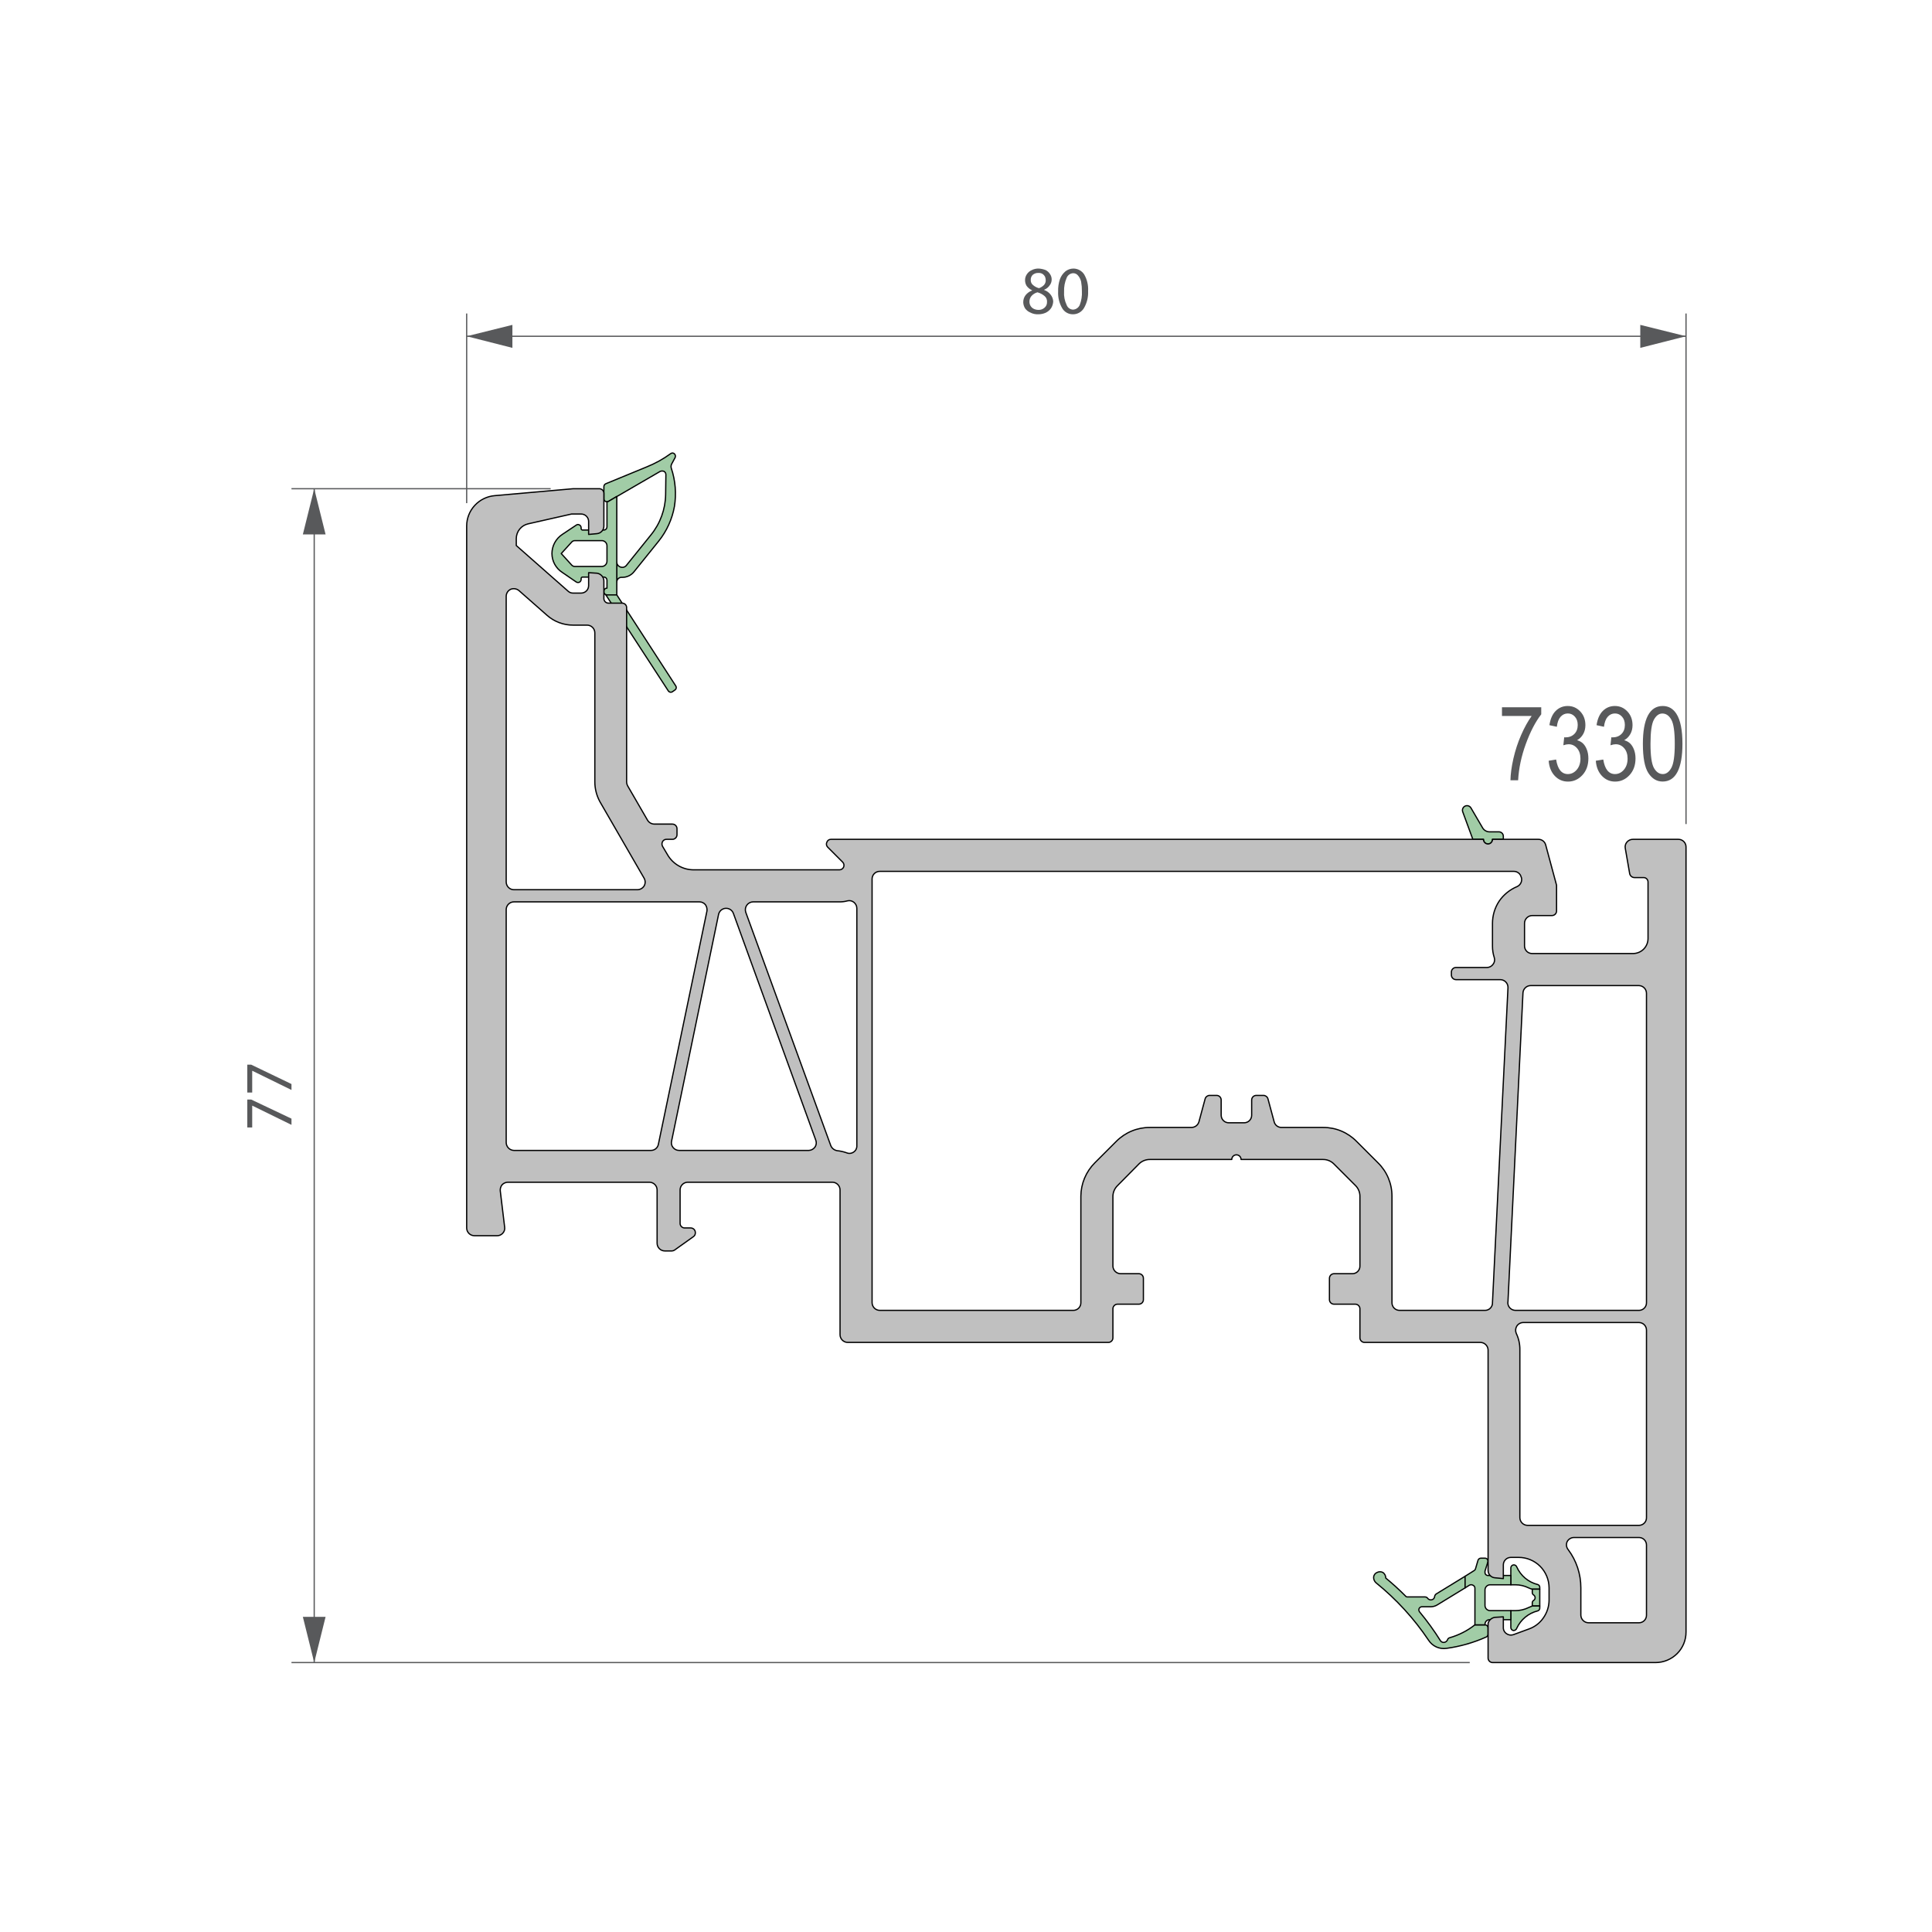 <?xml version="1.0" encoding="UTF-8"?> <svg xmlns="http://www.w3.org/2000/svg" width="1000" height="1000" viewBox="0 0 1000 1000" fill="none"><rect width="1000" height="1000" fill="white"></rect><g clip-path="url(#clip0_224_3394)"><path fill-rule="evenodd" clip-rule="evenodd" d="M767.825 434.438H762.341L757.125 420.261C756.931 419.708 756.947 419.103 757.168 418.561C757.39 418.019 757.803 417.577 758.329 417.319C758.875 417.07 759.491 417.023 760.068 417.185C760.353 417.261 760.619 417.395 760.849 417.579C761.079 417.763 761.269 417.993 761.405 418.255L767.424 428.553C767.808 429.139 768.309 429.639 768.895 430.024C769.524 430.326 770.205 430.507 770.901 430.559H775.716C776.025 430.543 776.334 430.589 776.625 430.696C776.915 430.803 777.181 430.968 777.406 431.18C777.631 431.393 777.811 431.649 777.934 431.933C778.057 432.217 778.122 432.523 778.123 432.833V434.438H772.506C772.517 435.056 772.285 435.655 771.86 436.105C771.435 436.555 770.851 436.821 770.232 436.845C769.916 436.847 769.602 436.786 769.309 436.665C769.016 436.545 768.75 436.368 768.526 436.144C768.302 435.92 768.125 435.654 768.004 435.361C767.884 435.068 767.823 434.754 767.825 434.438Z" fill="#A1CCA6"></path><path d="M767.825 434.437H762.341L757.126 420.261C756.901 419.7 756.9 419.074 757.121 418.512C757.343 417.95 757.771 417.494 758.319 417.238C758.866 416.981 759.49 416.944 760.064 417.133C760.638 417.322 761.118 417.723 761.405 418.255L767.424 428.553C767.787 429.153 768.296 429.652 768.904 430.003C769.512 430.354 770.199 430.545 770.901 430.559H775.716C776.025 430.543 776.334 430.589 776.625 430.696C776.915 430.803 777.181 430.967 777.406 431.18C777.632 431.393 777.811 431.649 777.934 431.933C778.058 432.217 778.122 432.523 778.123 432.833V434.437H772.506C772.517 435.056 772.285 435.655 771.86 436.105C771.435 436.555 770.851 436.82 770.232 436.845C769.916 436.847 769.602 436.786 769.309 436.665C769.016 436.545 768.75 436.368 768.526 436.144C768.302 435.92 768.125 435.654 768.005 435.361C767.884 435.068 767.823 434.754 767.825 434.437Z" stroke="black" stroke-width="0.642" stroke-linejoin="round"></path><path fill-rule="evenodd" clip-rule="evenodd" d="M319.252 292.938V300.695C319.303 300.642 319.341 300.579 319.364 300.509C319.387 300.44 319.394 300.366 319.386 300.294C319.568 299.995 319.793 299.724 320.054 299.491C320.271 299.251 320.542 299.065 320.844 298.949C321.146 298.833 321.471 298.79 321.793 298.823C322.987 298.861 324.176 298.633 325.27 298.154C326.411 297.628 327.417 296.851 328.213 295.88L340.918 280.099C342.996 277.589 344.707 274.797 346 271.807C347.425 268.738 348.458 265.503 349.077 262.177C349.61 258.817 349.745 255.405 349.478 252.013C349.223 248.73 348.549 245.494 347.472 242.383C347.355 242.039 347.309 241.675 347.338 241.313C347.347 240.941 347.438 240.576 347.605 240.243L349.478 236.766C349.607 236.45 349.638 236.102 349.566 235.768C349.495 235.434 349.324 235.129 349.077 234.894C348.833 234.649 348.509 234.501 348.165 234.477C347.821 234.452 347.48 234.553 347.204 234.76C345.198 236.231 343.192 237.435 341.186 238.638C339.095 239.852 336.902 240.881 334.632 241.714L313.501 250.408C313.216 250.559 312.984 250.792 312.832 251.076C312.684 251.32 312.593 251.595 312.565 251.879V258.165C312.56 258.44 312.632 258.712 312.774 258.949C312.916 259.185 313.122 259.377 313.367 259.502C313.599 259.676 313.88 259.77 314.17 259.77C314.459 259.77 314.741 259.676 314.972 259.502L341.721 243.988C342.364 243.728 343.083 243.728 343.727 243.988C343.994 244.256 344.262 244.389 344.396 244.791C344.599 245.058 344.695 245.392 344.663 245.727L344.529 256.025C344.413 259.816 343.691 263.563 342.389 267.126C341.154 270.679 339.298 273.985 336.906 276.889L324.2 292.67C323.841 293.116 323.348 293.434 322.795 293.578C322.241 293.723 321.655 293.686 321.124 293.473C320.577 293.338 320.101 293.004 319.787 292.537L319.386 291.734C319.277 291.481 319.231 291.206 319.252 290.932V292.938Z" fill="#A1CCA6"></path><path d="M319.252 290.932V301.23C319.255 300.903 319.324 300.581 319.455 300.281C319.585 299.982 319.775 299.712 320.012 299.487C320.249 299.263 320.529 299.088 320.835 298.974C321.141 298.86 321.467 298.808 321.793 298.823C323.02 298.878 324.243 298.641 325.359 298.129C326.476 297.617 327.454 296.846 328.213 295.88L340.918 280.099C345.091 274.899 347.896 268.738 349.077 262.177C350.153 255.546 349.602 248.754 347.472 242.383C347.248 241.678 347.296 240.915 347.605 240.243L349.478 236.766C349.607 236.45 349.638 236.102 349.566 235.768C349.495 235.434 349.324 235.129 349.077 234.894C348.833 234.649 348.509 234.501 348.165 234.477C347.821 234.452 347.48 234.553 347.204 234.76C343.319 237.592 339.096 239.928 334.632 241.714L313.501 250.408C313.223 250.541 312.987 250.749 312.822 251.009C312.656 251.269 312.567 251.571 312.565 251.879V258.165C312.56 258.44 312.632 258.712 312.774 258.949C312.916 259.185 313.122 259.377 313.367 259.502C313.614 259.634 313.89 259.704 314.17 259.704C314.45 259.704 314.725 259.634 314.972 259.502L341.721 243.988C342.364 243.728 343.083 243.728 343.727 243.988C344.023 244.168 344.266 244.425 344.431 244.73C344.595 245.036 344.676 245.38 344.663 245.727L344.529 256.025C344.405 263.639 341.72 270.989 336.906 276.889L324.2 292.67C323.841 293.116 323.348 293.434 322.795 293.578C322.241 293.723 321.655 293.686 321.124 293.473C320.583 293.303 320.11 292.965 319.773 292.508C319.437 292.051 319.254 291.499 319.252 290.932Z" stroke="black" stroke-width="0.642" stroke-linejoin="round"></path><path fill-rule="evenodd" clip-rule="evenodd" d="M314.17 290.397C314.179 290.768 314.112 291.137 313.975 291.482C313.837 291.827 313.63 292.14 313.367 292.403C313.105 292.666 312.792 292.872 312.447 293.01C312.102 293.148 311.732 293.214 311.361 293.205H297.586C297.254 293.215 296.924 293.147 296.622 293.008C296.321 292.869 296.055 292.662 295.847 292.403L290.497 286.518L295.847 280.633C295.929 280.474 296.042 280.332 296.18 280.217C296.318 280.103 296.478 280.017 296.649 279.965C296.946 279.845 297.267 279.799 297.586 279.831H311.361C312.107 279.834 312.824 280.121 313.367 280.633C313.871 281.127 314.16 281.8 314.17 282.506V290.397ZM312.565 306.312C312.533 306.53 312.553 306.752 312.623 306.961C312.692 307.17 312.81 307.36 312.966 307.516C313.121 307.672 313.311 307.789 313.52 307.859C313.729 307.928 313.952 307.948 314.17 307.917H319.252V256.961L314.972 259.502C314.572 259.636 314.572 259.636 314.171 259.77L314.17 272.743C314.163 273.166 313.992 273.57 313.692 273.87C313.393 274.169 312.988 274.341 312.565 274.347H301.464C301.263 274.314 301.077 274.221 300.929 274.08C300.823 273.923 300.775 273.734 300.795 273.545V273.144C300.793 272.835 300.704 272.534 300.538 272.274C300.373 272.014 300.137 271.805 299.859 271.673C299.607 271.564 299.331 271.518 299.057 271.539C298.773 271.567 298.498 271.658 298.254 271.806L291.032 276.621C289.492 277.652 288.21 279.025 287.287 280.633C286.237 282.417 285.683 284.449 285.683 286.518C285.683 288.588 286.237 290.619 287.287 292.403C288.175 294.001 289.466 295.338 291.032 296.281L298.254 301.23C298.491 301.381 298.761 301.472 299.04 301.495C299.32 301.519 299.601 301.473 299.859 301.364C300.144 301.212 300.377 300.979 300.528 300.695C300.676 300.451 300.768 300.177 300.795 299.892V299.491C300.78 299.297 300.842 299.104 300.967 298.954C301.092 298.804 301.27 298.709 301.464 298.689H312.565C312.97 298.746 313.346 298.933 313.636 299.223C313.925 299.512 314.113 299.888 314.17 300.294V304.44C313.952 304.408 313.729 304.428 313.52 304.498C313.311 304.567 313.121 304.685 312.966 304.84C312.81 304.996 312.692 305.186 312.623 305.395C312.553 305.604 312.533 305.826 312.565 306.044V306.312Z" fill="#A1CCA6"></path><path d="M314.17 290.397C314.179 290.768 314.113 291.138 313.975 291.482C313.837 291.827 313.63 292.141 313.368 292.403C313.105 292.666 312.792 292.872 312.447 293.01C312.102 293.148 311.733 293.215 311.361 293.205H297.586C297.254 293.215 296.924 293.147 296.622 293.008C296.321 292.869 296.055 292.662 295.847 292.403L290.497 286.518L295.847 280.634C296.055 280.375 296.321 280.168 296.622 280.029C296.924 279.889 297.254 279.822 297.586 279.831H311.361C311.724 279.813 312.086 279.869 312.426 279.995C312.766 280.121 313.077 280.316 313.34 280.566C313.602 280.816 313.811 281.117 313.954 281.451C314.097 281.784 314.17 282.143 314.17 282.506V290.397Z" stroke="black" stroke-width="0.642" stroke-linejoin="round"></path><path d="M312.565 306.312C312.557 306.525 312.594 306.737 312.672 306.935C312.75 307.133 312.868 307.313 313.018 307.463C313.169 307.614 313.349 307.732 313.547 307.81C313.745 307.888 313.957 307.924 314.17 307.917H319.252V256.961L314.972 259.502C314.728 259.65 314.454 259.742 314.17 259.77V272.743C314.163 273.166 313.992 273.57 313.692 273.87C313.393 274.169 312.988 274.341 312.565 274.347H301.464C301.27 274.327 301.092 274.232 300.967 274.082C300.842 273.932 300.781 273.74 300.796 273.545V273.144C300.793 272.835 300.704 272.534 300.538 272.274C300.373 272.014 300.138 271.805 299.859 271.673C299.61 271.529 299.323 271.466 299.036 271.489C298.749 271.513 298.477 271.624 298.254 271.806L291.032 276.621C289.394 277.702 288.048 279.171 287.114 280.898C286.181 282.624 285.689 284.555 285.683 286.518C285.691 288.462 286.185 290.373 287.119 292.078C288.053 293.783 289.398 295.228 291.032 296.281L298.254 301.23C298.491 301.381 298.761 301.472 299.04 301.495C299.32 301.519 299.601 301.473 299.859 301.364C300.138 301.231 300.373 301.022 300.538 300.762C300.704 300.502 300.793 300.201 300.796 299.892V299.491C300.781 299.297 300.842 299.104 300.967 298.954C301.092 298.804 301.27 298.709 301.464 298.689H312.565C312.988 298.696 313.393 298.867 313.692 299.166C313.992 299.466 314.163 299.87 314.17 300.294V304.44C313.957 304.432 313.745 304.469 313.547 304.547C313.349 304.625 313.169 304.742 313.018 304.893C312.868 305.044 312.75 305.223 312.672 305.422C312.594 305.62 312.557 305.832 312.565 306.044V306.312Z" stroke="black" stroke-width="0.642" stroke-linejoin="round"></path><path fill-rule="evenodd" clip-rule="evenodd" d="M348.007 358.07L349.344 357.134L349.745 356.733C349.886 356.586 349.979 356.399 350.013 356.198V355.529C350.011 355.426 349.986 355.324 349.94 355.232C349.893 355.139 349.827 355.058 349.745 354.994L319.252 307.917H313.902C313.83 307.926 313.756 307.918 313.687 307.895C313.617 307.872 313.554 307.834 313.501 307.783L345.867 357.535C345.935 357.73 346.062 357.898 346.23 358.017C346.397 358.137 346.597 358.202 346.803 358.204C347.208 358.301 347.633 358.253 348.007 358.07Z" fill="#A1CCA6"></path><path d="M348.007 358.07L349.344 357.134C349.514 357.023 349.66 356.878 349.772 356.709C349.885 356.54 349.962 356.349 350 356.15C350.037 355.95 350.034 355.745 349.99 355.546C349.947 355.348 349.863 355.16 349.745 354.994L319.252 307.917H314.17C313.939 307.938 313.706 307.891 313.501 307.783L345.867 357.535C345.971 357.712 346.11 357.866 346.274 357.988C346.439 358.111 346.626 358.2 346.825 358.25C347.024 358.299 347.231 358.309 347.434 358.278C347.637 358.248 347.831 358.177 348.007 358.07Z" stroke="black" stroke-width="0.642" stroke-linejoin="round"></path><path fill-rule="evenodd" clip-rule="evenodd" d="M735.994 831.653H740.408C741 831.694 741.594 831.602 742.146 831.386C742.754 831.245 743.339 831.02 743.885 830.717L758.329 821.89V815.871L743.484 824.966C743.208 825.066 742.973 825.254 742.815 825.501C742.648 825.785 742.556 826.107 742.547 826.437C742.504 826.826 742.338 827.191 742.074 827.48C741.809 827.768 741.46 827.965 741.076 828.042C740.68 828.146 740.262 828.124 739.879 827.981C739.496 827.837 739.166 827.578 738.936 827.239C738.803 827.106 738.669 826.838 738.401 826.705C738.149 826.596 737.873 826.55 737.599 826.571H728.505C728.295 826.581 728.087 826.538 727.899 826.444C727.712 826.35 727.552 826.21 727.435 826.036C724.206 822.789 720.813 819.708 717.27 816.808C717.276 816.268 717.159 815.735 716.927 815.248C716.696 814.761 716.355 814.334 715.933 813.999C715.474 813.717 714.95 813.557 714.412 813.534C713.874 813.51 713.338 813.624 712.857 813.865C712.37 814.081 711.944 814.413 711.618 814.833C711.291 815.254 711.073 815.748 710.984 816.273C710.943 816.823 711.03 817.375 711.239 817.886C711.448 818.396 711.773 818.851 712.188 819.215C722.731 827.727 731.929 837.782 739.471 849.04C740.451 850.542 741.841 851.731 743.477 852.466C745.113 853.201 746.926 853.451 748.7 853.186C755.81 852.215 762.746 850.233 769.296 847.301C769.55 847.165 769.776 846.984 769.965 846.766C770.132 846.482 770.224 846.159 770.232 845.83V842.62C770.232 842.393 770.184 842.169 770.092 841.962C769.999 841.754 769.865 841.569 769.697 841.416C769.634 841.335 769.553 841.268 769.46 841.222C769.367 841.176 769.266 841.151 769.162 841.149C769.005 841.042 768.816 840.995 768.627 841.015H763.411C759.519 844.075 755.067 846.347 750.305 847.702C750.045 847.766 749.809 847.899 749.62 848.087C749.431 848.276 749.298 848.513 749.235 848.772C749.081 849.124 748.841 849.43 748.537 849.664C748.233 849.898 747.875 850.051 747.496 850.11C747.141 850.15 746.782 850.097 746.454 849.956C746.125 849.815 745.839 849.592 745.624 849.307C742.351 844.078 738.732 839.074 734.79 834.328C734.59 834.091 734.459 833.803 734.412 833.496C734.365 833.189 734.403 832.876 734.523 832.589C734.656 832.311 734.864 832.076 735.124 831.91C735.384 831.745 735.686 831.656 735.994 831.653Z" fill="#A1CCA6"></path><path d="M735.994 831.653H740.408C741.632 831.676 742.838 831.352 743.885 830.717L758.329 821.89V815.872L743.484 824.966C743.223 825.12 743.002 825.334 742.84 825.59C742.677 825.845 742.577 826.136 742.547 826.437C742.504 826.826 742.338 827.191 742.074 827.48C741.809 827.768 741.46 827.965 741.076 828.042C740.68 828.146 740.262 828.125 739.879 827.981C739.496 827.837 739.166 827.578 738.936 827.24C738.782 827.03 738.581 826.861 738.348 826.745C738.116 826.628 737.859 826.569 737.599 826.571H728.505C728.295 826.581 728.087 826.538 727.899 826.444C727.712 826.35 727.552 826.21 727.435 826.036C724.206 822.789 720.813 819.709 717.27 816.808C717.274 816.269 717.156 815.736 716.925 815.25C716.693 814.763 716.354 814.335 715.933 813.999C715.474 813.716 714.951 813.555 714.412 813.532C713.874 813.508 713.338 813.623 712.857 813.865C712.353 814.055 711.911 814.38 711.581 814.805C711.25 815.23 711.044 815.738 710.984 816.273C710.951 816.822 711.042 817.372 711.25 817.881C711.459 818.391 711.779 818.847 712.188 819.215C722.731 827.728 731.929 837.782 739.471 849.04C740.451 850.542 741.841 851.732 743.477 852.467C745.113 853.202 746.926 853.451 748.7 853.186C755.81 852.215 762.746 850.233 769.296 847.301C769.574 847.168 769.81 846.96 769.975 846.7C770.141 846.44 770.23 846.138 770.232 845.83V842.62C770.225 842.197 770.054 841.792 769.755 841.493C769.455 841.193 769.051 841.022 768.627 841.015H763.411C759.519 844.075 755.067 846.347 750.305 847.702C750.045 847.766 749.809 847.899 749.62 848.088C749.431 848.276 749.298 848.513 749.235 848.772C749.081 849.124 748.841 849.431 748.537 849.665C748.233 849.898 747.875 850.052 747.496 850.11C747.141 850.15 746.782 850.097 746.454 849.956C746.125 849.815 745.839 849.592 745.624 849.307C742.351 844.078 738.732 839.074 734.79 834.328C734.59 834.091 734.459 833.803 734.412 833.496C734.365 833.19 734.403 832.876 734.523 832.589C734.656 832.311 734.864 832.076 735.124 831.91C735.384 831.745 735.686 831.656 735.994 831.653Z" stroke="black" stroke-width="0.642" stroke-linejoin="round"></path><path fill-rule="evenodd" clip-rule="evenodd" d="M785.078 811.057C784.955 810.706 784.715 810.408 784.398 810.213C784.082 810.018 783.708 809.938 783.339 809.987C783 810.114 782.684 810.294 782.403 810.522C782.135 810.813 781.991 811.197 782.001 811.592V820.285H784.275C785.49 820.286 786.701 820.421 787.886 820.686C789.047 820.946 790.17 821.351 791.23 821.89C791.531 822.048 791.844 822.182 792.166 822.291C792.45 822.459 792.772 822.551 793.102 822.559H796.981V821.623C796.954 821.296 796.863 820.978 796.713 820.686C796.446 820.419 796.178 820.151 795.911 820.151C793.53 819.564 791.316 818.438 789.438 816.862C787.56 815.285 786.069 813.3 785.078 811.057Z" fill="#A1CCA6"></path><path d="M785.078 811.057C784.955 810.706 784.715 810.408 784.398 810.213C784.082 810.018 783.708 809.938 783.339 809.987C782.96 810.048 782.616 810.244 782.37 810.539C782.124 810.834 781.993 811.208 782.002 811.592V820.285H784.275C786.686 820.276 789.067 820.825 791.23 821.89C791.823 822.193 792.452 822.417 793.102 822.559H796.981V821.623C796.998 821.292 796.901 820.965 796.706 820.697C796.512 820.43 796.231 820.237 795.911 820.151C793.53 819.564 791.316 818.438 789.438 816.862C787.56 815.285 786.069 813.3 785.078 811.057Z" stroke="black" stroke-width="0.642" stroke-linejoin="round"></path><path fill-rule="evenodd" clip-rule="evenodd" d="M793.102 829.647C793.097 829.371 793.17 829.1 793.312 828.863C793.453 828.627 793.659 828.435 793.905 828.31C794.112 828.154 794.281 827.952 794.397 827.72C794.513 827.488 794.573 827.232 794.573 826.972C794.573 826.713 794.513 826.457 794.397 826.225C794.281 825.993 794.112 825.791 793.905 825.635C793.62 825.484 793.387 825.251 793.236 824.966C793.102 824.832 793.102 824.431 793.102 824.164V822.559H796.981V831.252H793.102V829.647Z" fill="#A1CCA6"></path><path d="M793.102 829.647C793.097 829.371 793.17 829.1 793.312 828.863C793.453 828.627 793.659 828.435 793.905 828.31C794.112 828.154 794.281 827.952 794.397 827.72C794.513 827.488 794.573 827.232 794.573 826.972C794.573 826.713 794.513 826.457 794.397 826.225C794.281 825.993 794.112 825.791 793.905 825.635C793.643 825.494 793.428 825.279 793.285 825.018C793.143 824.757 793.079 824.46 793.102 824.164V822.559H796.981V831.252H793.102V829.647Z" stroke="black" stroke-width="0.642" stroke-linejoin="round"></path><path fill-rule="evenodd" clip-rule="evenodd" d="M785.078 842.754C784.962 843.119 784.729 843.435 784.414 843.653C784.099 843.871 783.721 843.978 783.339 843.958C783 843.831 782.684 843.65 782.403 843.423C782.155 843.12 782.014 842.744 782.001 842.353V833.659H784.275C785.49 833.658 786.701 833.524 787.886 833.258C789.047 832.998 790.17 832.594 791.23 832.055L791.228 832.054C792.163 831.652 792.163 831.653 793.099 831.251L796.981 831.252V832.322C796.954 832.649 796.863 832.967 796.713 833.258C796.479 833.482 796.207 833.663 795.911 833.793C793.549 834.38 791.35 835.49 789.475 837.041C787.6 838.592 786.097 840.545 785.078 842.754Z" fill="#A1CCA6"></path><path d="M785.078 842.754C784.962 843.119 784.729 843.435 784.414 843.653C784.1 843.871 783.721 843.978 783.339 843.958C782.96 843.896 782.616 843.7 782.37 843.405C782.124 843.11 781.993 842.736 782.002 842.353V833.659H784.275C786.686 833.669 789.067 833.119 791.23 832.054C791.765 831.787 792.433 831.519 793.102 831.252H796.981V832.322C796.998 832.653 796.901 832.979 796.706 833.247C796.512 833.515 796.231 833.708 795.911 833.793C793.549 834.38 791.35 835.49 789.475 837.041C787.6 838.592 786.097 840.544 785.078 842.754Z" stroke="black" stroke-width="0.642" stroke-linejoin="round"></path><path fill-rule="evenodd" clip-rule="evenodd" d="M771.302 820.285H782.002V815.47H770.232C769.8 815.46 769.38 815.32 769.029 815.069C768.781 814.766 768.64 814.39 768.627 813.999V813.196L770.098 808.515C770.165 808.417 770.2 808.3 770.2 808.181C770.2 808.062 770.165 807.946 770.098 807.847C770.071 807.563 769.979 807.288 769.831 807.044C769.679 806.879 769.497 806.743 769.296 806.643C769.087 806.546 768.858 806.5 768.627 806.509H766.487C766.153 806.478 765.819 806.573 765.551 806.777C765.284 806.911 765.15 807.312 765.016 807.579L763.679 812.127C763.545 812.26 763.545 812.394 763.411 812.662C763.278 812.929 763.144 812.929 763.01 812.929L758.329 815.871V821.89L760.469 820.552C760.736 820.349 761.071 820.253 761.405 820.285C761.783 820.229 762.168 820.325 762.475 820.552C762.76 820.704 762.992 820.937 763.144 821.221C763.347 821.488 763.443 821.823 763.411 822.157V841.015H768.627V840.747C768.607 840.446 768.657 840.145 768.773 839.866C768.889 839.588 769.068 839.34 769.296 839.143C769.497 838.909 769.742 838.717 770.018 838.579C770.293 838.442 770.593 838.36 770.901 838.34H782.002V833.659H771.302C770.597 833.649 769.924 833.361 769.43 832.857C768.918 832.314 768.631 831.597 768.627 830.85V822.96C768.606 822.642 768.651 822.323 768.761 822.024C768.905 821.662 769.134 821.34 769.43 821.087C769.924 820.583 770.597 820.295 771.302 820.285Z" fill="#A1CCA6"></path><path d="M771.302 820.285H782.002V815.47H770.232C770.029 815.483 769.826 815.454 769.634 815.387C769.443 815.319 769.267 815.213 769.117 815.076C768.967 814.939 768.846 814.772 768.762 814.587C768.678 814.402 768.632 814.202 768.627 813.999V813.197L770.098 808.516C770.175 808.284 770.196 808.038 770.158 807.798C770.12 807.557 770.025 807.329 769.881 807.132C769.737 806.936 769.548 806.777 769.33 806.668C769.112 806.56 768.871 806.506 768.627 806.509H766.487C766.161 806.512 765.844 806.617 765.58 806.809C765.317 807.001 765.119 807.27 765.016 807.579L763.679 812.127C763.627 812.298 763.541 812.458 763.426 812.596C763.311 812.734 763.17 812.847 763.01 812.929L758.329 815.871V821.89L760.469 820.552C760.767 820.356 761.115 820.251 761.472 820.251C761.829 820.251 762.178 820.356 762.475 820.552C762.777 820.691 763.029 820.92 763.197 821.207C763.364 821.494 763.439 821.826 763.411 822.157V841.015H768.627V840.748C768.616 840.129 768.848 839.53 769.273 839.08C769.698 838.63 770.282 838.365 770.901 838.34H782.002V833.659H771.302C770.939 833.66 770.58 833.586 770.247 833.444C769.913 833.301 769.612 833.092 769.362 832.829C769.112 832.566 768.917 832.256 768.791 831.915C768.665 831.575 768.609 831.213 768.627 830.851V822.96C768.627 822.25 768.909 821.57 769.411 821.068C769.912 820.567 770.593 820.285 771.302 820.285Z" stroke="black" stroke-width="0.642" stroke-linejoin="round"></path><path d="M760.736 860.542H150.87" stroke="#58595B" stroke-width="0.642" stroke-linejoin="round"></path><path d="M285.014 252.949H150.87" stroke="#58595B" stroke-width="0.642" stroke-linejoin="round"></path><path fill-rule="evenodd" clip-rule="evenodd" d="M168.524 836.869L162.639 860.542L156.755 836.869" fill="#58595B"></path><path fill-rule="evenodd" clip-rule="evenodd" d="M156.755 276.621L162.639 252.949L168.524 276.621" fill="#58595B"></path><path d="M162.639 252.949V860.542" stroke="#58595B" stroke-width="0.642" stroke-linejoin="round"></path><path d="M872.679 426.546V162.271" stroke="#58595B" stroke-width="0.642" stroke-linejoin="round"></path><path d="M241.548 260.438V162.271" stroke="#58595B" stroke-width="0.642" stroke-linejoin="round"></path><path fill-rule="evenodd" clip-rule="evenodd" d="M849.007 168.156L872.679 174.041L849.007 180.059" fill="#58595B"></path><path fill-rule="evenodd" clip-rule="evenodd" d="M265.22 180.059L241.548 174.041L265.22 168.156" fill="#58595B"></path><path d="M241.548 174.041H872.679" stroke="#58595B" stroke-width="0.642" stroke-linejoin="round"></path><path fill-rule="evenodd" clip-rule="evenodd" d="M283.141 318.483L268.563 305.643C267.991 305.179 267.307 304.873 266.58 304.756C265.852 304.638 265.107 304.714 264.417 304.975C263.725 305.313 263.128 305.819 262.679 306.446C262.277 307.09 262.046 307.827 262.01 308.586V456.505C262.025 457.563 262.458 458.573 263.214 459.314C263.603 459.7 264.055 460.016 264.551 460.25C265.028 460.403 265.522 460.493 266.022 460.517H329.951C330.612 460.512 331.26 460.327 331.824 459.982C332.506 459.681 333.07 459.164 333.429 458.511C333.731 457.835 333.913 457.111 333.964 456.371C333.886 455.765 333.705 455.177 333.429 454.633L310.559 415.045C309.697 413.48 309.023 411.819 308.553 410.096C308.067 408.356 307.842 406.553 307.884 404.747V327.577C307.857 326.522 307.425 325.517 306.679 324.77C305.932 324.023 304.927 323.592 303.872 323.565H296.649C291.675 323.591 286.865 321.782 283.141 318.483ZM811.692 802.096C813.785 804.961 815.452 808.115 816.641 811.458C817.715 814.831 818.257 818.35 818.246 821.89V836.067C818.261 837.125 818.693 838.134 819.449 838.875C819.824 839.23 820.265 839.507 820.747 839.69C821.229 839.874 821.742 839.96 822.258 839.945H848.338C848.833 839.959 849.326 839.871 849.786 839.687C850.246 839.503 850.664 839.227 851.013 838.875C851.413 838.498 851.732 838.043 851.949 837.538C852.091 837.059 852.181 836.565 852.216 836.067V799.689C852.156 798.68 851.728 797.728 851.013 797.013C850.299 796.299 849.347 795.87 848.338 795.81H814.768C814.028 795.799 813.298 795.993 812.661 796.37C812.023 796.748 811.503 797.295 811.157 797.95C810.875 798.626 810.782 799.366 810.89 800.09C810.877 800.462 810.941 800.832 811.08 801.178C811.218 801.523 811.426 801.836 811.692 802.096ZM848.338 789.524C848.841 789.512 849.337 789.399 849.797 789.192C850.256 788.985 850.669 788.689 851.013 788.321C851.44 787.968 851.764 787.505 851.949 786.983C852.102 786.507 852.192 786.012 852.216 785.512V688.549C852.218 688.023 852.112 687.503 851.905 687.02C851.698 686.537 851.394 686.101 851.013 685.74C850.669 685.371 850.256 685.075 849.797 684.868C849.337 684.662 848.841 684.549 848.338 684.536H788.421C787.819 684.541 787.226 684.678 786.682 684.937C786.029 685.28 785.476 685.787 785.078 686.409C784.699 687.007 784.512 687.707 784.543 688.415C784.489 689.007 784.581 689.604 784.81 690.153C785.439 691.482 785.932 692.871 786.281 694.299C786.547 695.756 786.682 697.233 786.682 698.713V785.512C786.71 786.568 787.141 787.572 787.888 788.319C788.634 789.066 789.639 789.497 790.695 789.524H848.338ZM788.287 513.881L780.53 673.569C780.399 674.13 780.403 674.713 780.542 675.272C780.682 675.83 780.953 676.347 781.333 676.779C781.691 677.289 782.208 677.666 782.804 677.849C783.3 678.107 783.85 678.245 784.409 678.25H848.338C848.841 678.238 849.337 678.125 849.797 677.918C850.256 677.711 850.669 677.415 851.013 677.047C851.394 676.685 851.698 676.25 851.905 675.767C852.112 675.284 852.218 674.764 852.216 674.238V514.148C852.201 513.09 851.769 512.08 851.013 511.34C850.669 510.971 850.256 510.675 849.797 510.468C849.337 510.261 848.841 510.148 848.338 510.136H792.3C791.28 510.134 790.298 510.519 789.553 511.215C788.808 511.91 788.355 512.864 788.287 513.881ZM773.442 495.692C773.17 494.723 772.947 493.741 772.773 492.749C772.618 491.731 772.528 490.703 772.506 489.673V477.904C772.506 473.811 773.715 469.809 775.983 466.402C778.278 463.073 781.481 460.473 785.211 458.912C786.085 458.551 786.797 457.886 787.217 457.04C787.63 456.163 787.725 455.17 787.485 454.231L787.351 453.964C787.172 453.115 786.698 452.357 786.014 451.824C785.31 451.322 784.471 451.042 783.606 451.022H455.402C454.344 451.037 453.334 451.469 452.593 452.225C452.178 452.589 451.856 453.048 451.657 453.563C451.504 453.993 451.414 454.444 451.39 454.9V674.238C451.388 674.764 451.494 675.284 451.701 675.767C451.908 676.25 452.212 676.685 452.593 677.047C453.334 677.803 454.344 678.235 455.402 678.25H555.575C556.634 678.235 557.643 677.803 558.384 677.047C558.748 676.679 559.031 676.239 559.215 675.755C559.399 675.272 559.481 674.755 559.454 674.238V619.136C559.494 615.926 560.129 612.752 561.326 609.774C562.619 606.843 564.431 604.169 566.676 601.883L577.776 590.783C580.052 588.463 582.785 586.641 585.801 585.433C588.772 584.21 591.951 583.574 595.163 583.561H616.696C617.564 583.561 618.408 583.279 619.103 582.758C619.823 582.233 620.342 581.478 620.574 580.618L623.784 568.715C623.922 568.241 624.202 567.821 624.586 567.511C624.783 567.328 625.015 567.186 625.268 567.095C625.52 567.003 625.789 566.962 626.058 566.976H629.802C630.264 566.983 630.714 567.126 631.095 567.388C631.476 567.65 631.771 568.019 631.942 568.448C632.042 568.749 632.087 569.066 632.076 569.384V577.275C632.091 578.333 632.524 579.342 633.28 580.083C633.639 580.473 634.104 580.752 634.617 580.886C635.072 581.113 635.582 581.206 636.088 581.153H643.979C644.495 581.168 645.008 581.082 645.49 580.898C645.972 580.715 646.413 580.438 646.788 580.083C647.104 579.668 647.373 579.22 647.59 578.746C647.797 578.284 647.889 577.779 647.858 577.275V569.384C647.84 569.063 647.891 568.742 648.005 568.442C648.12 568.142 648.297 567.87 648.524 567.643C648.751 567.416 649.024 567.239 649.324 567.124C649.623 567.009 649.944 566.959 650.265 566.976H654.01C654.508 566.974 654.988 567.166 655.347 567.511C655.806 567.774 656.142 568.206 656.283 568.715L659.493 580.618C659.673 581.467 660.146 582.225 660.831 582.758C661.525 583.279 662.37 583.561 663.238 583.561H684.904C688.114 583.601 691.288 584.235 694.266 585.433C697.225 586.677 699.907 588.495 702.157 590.783L713.258 601.883C715.545 604.134 717.364 606.816 718.607 609.774C719.805 612.752 720.44 615.926 720.48 619.136V674.238C720.478 674.764 720.584 675.284 720.791 675.767C720.998 676.25 721.302 676.685 721.684 677.047C722.027 677.415 722.44 677.711 722.9 677.918C723.359 678.125 723.855 678.238 724.358 678.25H768.627C769.686 678.235 770.695 677.803 771.436 677.047C771.824 676.609 772.14 676.112 772.372 675.575C772.477 675.092 772.522 674.598 772.506 674.104L780.53 511.206C780.558 510.669 780.478 510.131 780.294 509.626C780.11 509.12 779.827 508.657 779.46 508.263C779.023 507.875 778.526 507.559 777.989 507.327C777.534 507.1 777.024 507.007 776.518 507.06H753.648C753.163 507.08 752.684 506.95 752.277 506.686C751.87 506.423 751.554 506.039 751.374 505.589C751.275 505.287 751.229 504.97 751.241 504.652V503.047C751.262 502.449 751.5 501.879 751.909 501.443C752.144 501.219 752.415 501.038 752.712 500.908C753.011 500.798 753.33 500.752 753.648 500.774H769.697C770.298 500.759 770.889 500.607 771.422 500.329C771.955 500.051 772.417 499.654 772.773 499.169C773.175 498.611 773.449 497.972 773.576 497.297C773.671 496.759 773.625 496.206 773.442 495.692ZM443.499 593.056V470.147C443.541 469.598 443.449 469.047 443.231 468.542C442.948 467.966 442.536 467.462 442.028 467.071C441.064 466.371 439.861 466.082 438.684 466.268C437.328 466.61 435.936 466.79 434.538 466.803H389.734C389.1 466.819 388.478 466.984 387.92 467.286C387.362 467.589 386.884 468.019 386.525 468.542C386.131 469.041 385.898 469.647 385.856 470.281C385.762 470.907 385.807 471.546 385.99 472.153L429.991 592.923C430.265 593.622 430.719 594.237 431.305 594.707C431.892 595.176 432.592 595.483 433.334 595.597C434.976 595.762 436.592 596.121 438.149 596.667C438.762 596.893 439.419 596.975 440.069 596.905C440.718 596.836 441.343 596.617 441.894 596.266C442.405 595.905 442.819 595.423 443.099 594.863C443.379 594.303 443.517 593.682 443.499 593.056ZM347.605 590.649C347.483 591.231 347.492 591.833 347.63 592.411C347.769 592.989 348.035 593.529 348.408 593.992C348.84 594.423 349.337 594.783 349.879 595.062C350.375 595.32 350.925 595.458 351.484 595.464H418.623C419.255 595.439 419.874 595.269 420.43 594.968C420.987 594.666 421.466 594.241 421.833 593.725C422.192 593.159 422.421 592.519 422.501 591.853C422.555 591.26 422.463 590.663 422.234 590.114L379.57 472.688C379.259 471.892 378.702 471.217 377.98 470.76C377.258 470.303 376.41 470.088 375.558 470.147C374.717 470.198 373.917 470.527 373.284 471.083C372.626 471.639 372.158 472.388 371.947 473.223L347.605 590.649ZM365.928 471.484C366.074 470.602 365.932 469.696 365.522 468.901C365.112 468.106 364.458 467.464 363.655 467.071C363.132 466.917 362.593 466.827 362.05 466.803H266.022C264.964 466.818 263.955 467.251 263.214 468.007C262.845 468.35 262.549 468.764 262.342 469.223C262.136 469.682 262.023 470.178 262.01 470.682V591.451C262.025 592.51 262.458 593.519 263.214 594.26C263.573 594.65 264.038 594.929 264.551 595.062C265 595.319 265.506 595.457 266.022 595.464H336.906C337.833 595.439 338.726 595.11 339.447 594.527C340.157 593.959 340.633 593.15 340.785 592.254L365.928 471.484ZM296.649 306.981H300.795C301.258 307.022 301.722 306.93 302.133 306.713C302.646 306.579 303.111 306.301 303.47 305.911C304.226 305.17 304.659 304.161 304.674 303.102V296.415L308.954 296.683C309.937 296.8 310.842 297.276 311.495 298.02C311.847 298.369 312.123 298.786 312.307 299.247C312.491 299.707 312.579 300.2 312.565 300.695V309.789C312.586 310.388 312.824 310.958 313.234 311.394C313.451 311.642 313.718 311.842 314.018 311.98C314.317 312.119 314.642 312.192 314.972 312.197H322.061C322.662 312.2 323.239 312.441 323.664 312.867C324.09 313.292 324.331 313.868 324.334 314.47V404.88C324.36 405.207 324.451 405.525 324.602 405.817C324.61 406.146 324.702 406.469 324.869 406.753L335.167 424.541C335.515 425.155 336.024 425.664 336.639 426.012C337.244 426.374 337.939 426.56 338.645 426.547H348.007C348.491 426.526 348.971 426.656 349.378 426.92C349.785 427.184 350.1 427.567 350.28 428.018C350.39 428.317 350.436 428.636 350.414 428.954V432.03C350.435 432.351 350.386 432.673 350.271 432.973C350.155 433.273 349.976 433.545 349.745 433.769C349.258 434.182 348.645 434.418 348.007 434.437H344.931C344.524 434.462 344.129 434.584 343.78 434.793C343.431 435.003 343.137 435.294 342.924 435.641C342.71 436.004 342.617 436.425 342.657 436.845C342.667 437.26 342.758 437.668 342.924 438.049L345.466 442.328C346.81 444.743 348.801 446.735 351.216 448.079C353.609 449.482 356.333 450.221 359.107 450.219H434.538C434.882 450.212 435.22 450.129 435.529 449.978C435.838 449.826 436.11 449.609 436.326 449.342C436.542 449.075 436.698 448.763 436.782 448.43C436.866 448.096 436.876 447.748 436.812 447.411C436.702 446.956 436.471 446.54 436.143 446.207L428.386 438.45C428.062 438.121 427.849 437.7 427.777 437.244C427.705 436.788 427.778 436.321 427.985 435.909C428.128 435.474 428.41 435.098 428.787 434.839C429.188 434.585 429.65 434.446 430.125 434.437H767.825C767.823 434.754 767.884 435.068 768.004 435.361C768.125 435.654 768.302 435.92 768.526 436.144C768.75 436.368 769.016 436.545 769.309 436.665C769.602 436.786 769.916 436.847 770.232 436.845C770.694 436.838 771.144 436.695 771.525 436.433C771.906 436.171 772.2 435.803 772.372 435.374C772.472 435.072 772.517 434.755 772.506 434.437H796.312C797.177 434.458 798.015 434.737 798.719 435.24C799.404 435.773 799.877 436.531 800.057 437.38L805.54 457.709C805.54 457.842 805.674 457.976 805.674 458.11V471.484C805.691 471.805 805.641 472.126 805.526 472.426C805.411 472.726 805.235 472.998 805.007 473.225C804.78 473.452 804.508 473.629 804.208 473.744C803.908 473.859 803.587 473.909 803.267 473.892H793.102C792.044 473.907 791.034 474.339 790.294 475.095C789.903 475.449 789.593 475.883 789.385 476.368C789.177 476.853 789.077 477.377 789.09 477.904V489.673C789.105 490.732 789.538 491.741 790.294 492.482C790.653 492.872 791.117 493.15 791.631 493.284C792.086 493.511 792.596 493.604 793.102 493.552H845.128C847.226 493.557 849.242 492.741 850.745 491.278C851.519 490.529 852.114 489.615 852.484 488.603C852.842 487.71 853.024 486.757 853.019 485.795V456.505C852.997 455.907 852.76 455.337 852.35 454.9C852.116 454.677 851.844 454.496 851.548 454.365C851.248 454.255 850.929 454.21 850.611 454.231H845.93C845.338 454.186 844.775 453.951 844.326 453.563C843.909 453.225 843.625 452.752 843.523 452.225L841.249 439.118C841.147 438.557 841.166 437.981 841.304 437.427C841.443 436.874 841.698 436.356 842.052 435.909C842.41 435.399 842.928 435.022 843.523 434.839C844.019 434.581 844.569 434.443 845.128 434.437H868.801C869.859 434.453 870.868 434.885 871.609 435.641C871.999 436.001 872.278 436.465 872.411 436.979C872.639 437.434 872.731 437.944 872.679 438.45V844.76C872.702 846.728 872.339 848.682 871.609 850.511C870.836 852.517 869.652 854.34 868.132 855.861C866.647 857.424 864.814 858.616 862.782 859.338C860.914 860.108 858.917 860.516 856.897 860.542H772.506C771.887 860.517 771.303 860.252 770.878 859.802C770.453 859.352 770.221 858.753 770.232 858.134V840.213C770.46 839.423 770.908 838.714 771.524 838.17C772.14 837.625 772.898 837.267 773.709 837.137L778.123 836.869V842.219C778.073 842.868 778.195 843.519 778.477 844.106C778.759 844.693 779.19 845.195 779.728 845.562C780.265 845.979 780.921 846.213 781.6 846.231C782.182 846.325 782.778 846.28 783.339 846.097L791.363 843.155C794.413 842.093 797.04 840.076 798.853 837.404C800.758 834.753 801.786 831.574 801.795 828.31V821.89C801.77 819.87 801.362 817.873 800.592 816.005C799.819 813.999 798.634 812.176 797.114 810.656C795.594 809.136 793.771 807.951 791.765 807.178C789.936 806.449 787.982 806.085 786.014 806.108H782.001C781.485 806.079 780.967 806.16 780.484 806.344C780 806.529 779.561 806.814 779.194 807.18C778.828 807.546 778.544 807.985 778.359 808.469C778.174 808.953 778.094 809.47 778.123 809.987V817.075L773.843 816.674C772.857 816.619 771.93 816.184 771.257 815.461C770.584 814.738 770.217 813.783 770.232 812.795V698.713C770.217 697.655 769.784 696.645 769.028 695.904C768.654 695.55 768.213 695.273 767.731 695.089C767.249 694.906 766.735 694.819 766.22 694.834H706.303C705.818 694.855 705.339 694.725 704.932 694.461C704.525 694.198 704.209 693.814 704.03 693.363C703.93 693.062 703.884 692.745 703.896 692.427V677.448C703.874 676.85 703.637 676.279 703.227 675.843C702.96 675.575 702.692 675.308 702.425 675.308C702.133 675.158 701.815 675.067 701.488 675.04H690.522C690.201 675.062 689.879 675.013 689.579 674.897C689.278 674.782 689.007 674.603 688.783 674.372C688.559 674.137 688.378 673.866 688.248 673.569C688.139 673.317 688.093 673.041 688.114 672.767V661.666C688.136 661.068 688.373 660.498 688.783 660.061C689 659.813 689.267 659.614 689.567 659.475C689.866 659.337 690.192 659.263 690.522 659.259H700.017C700.513 659.273 701.005 659.185 701.466 659.001C701.926 658.817 702.343 658.541 702.692 658.189C703.448 657.448 703.881 656.439 703.896 655.38V619.136C703.913 618.13 703.732 617.13 703.361 616.194C702.973 615.23 702.38 614.363 701.622 613.653L690.388 602.418C689.653 601.69 688.792 601.101 687.847 600.68C686.911 600.309 685.911 600.127 684.904 600.145H642.374C642.376 599.828 642.315 599.514 642.195 599.221C642.074 598.928 641.897 598.662 641.673 598.438C641.449 598.215 641.183 598.037 640.89 597.917C640.597 597.797 640.283 597.735 639.967 597.737C639.369 597.759 638.798 597.996 638.362 598.406C637.883 598.862 637.595 599.484 637.559 600.145H595.163C594.112 600.115 593.066 600.297 592.087 600.68C591.142 601.101 590.281 601.69 589.546 602.418L578.445 613.653C577.646 614.326 577.045 615.205 576.707 616.194C576.295 617.122 576.068 618.121 576.038 619.136V655.38C576.053 656.439 576.486 657.448 577.242 658.189C577.616 658.543 578.057 658.82 578.539 659.004C579.021 659.187 579.535 659.274 580.05 659.259H589.546C589.856 659.265 590.161 659.34 590.439 659.479C590.717 659.618 590.96 659.817 591.151 660.061C591.379 660.259 591.558 660.507 591.674 660.785C591.79 661.064 591.84 661.365 591.819 661.666V672.767C591.816 673.369 591.575 673.945 591.15 674.371C590.724 674.796 590.148 675.037 589.546 675.04H578.445C577.837 675.127 577.274 675.409 576.84 675.843C576.406 676.277 576.124 676.84 576.038 677.448V692.427C576.048 692.747 575.994 693.066 575.88 693.364C575.765 693.663 575.591 693.935 575.369 694.166C575.102 694.299 574.834 694.567 574.567 694.701C574.299 694.834 574.032 694.834 573.764 694.834H438.818C437.762 694.807 436.757 694.376 436.011 693.629C435.264 692.883 434.833 691.878 434.806 690.822V615.926C434.821 615.411 434.734 614.897 434.551 614.415C434.367 613.933 434.09 613.492 433.736 613.118C432.995 612.362 431.985 611.929 430.927 611.914H355.897C355.394 611.927 354.898 612.039 354.439 612.246C353.979 612.453 353.566 612.749 353.223 613.118C352.795 613.471 352.472 613.933 352.286 614.455C352.133 614.932 352.043 615.426 352.019 615.926V633.313C352.04 633.911 352.278 634.481 352.688 634.918C352.922 635.141 353.194 635.322 353.49 635.453C353.789 635.562 354.108 635.608 354.426 635.586H357.502C357.832 635.591 358.157 635.665 358.457 635.803C358.756 635.941 359.024 636.141 359.241 636.389C359.38 636.48 359.498 636.598 359.59 636.736C359.682 636.873 359.745 637.028 359.776 637.191C359.885 637.444 359.931 637.719 359.91 637.994V638.261C359.869 638.628 359.779 638.988 359.642 639.331C359.447 639.662 359.171 639.938 358.84 640.134L349.077 647.088C348.809 647.222 348.675 647.222 348.408 647.356C348.199 647.453 347.969 647.498 347.739 647.49H344.128C343.073 647.462 342.068 647.031 341.321 646.284C340.574 645.538 340.143 644.533 340.116 643.477V615.926C340.131 615.411 340.044 614.897 339.861 614.415C339.677 613.933 339.4 613.492 339.046 613.118C338.305 612.362 337.296 611.929 336.237 611.914H262.813C262.256 611.921 261.707 612.043 261.201 612.273C260.694 612.504 260.241 612.837 259.87 613.251C259.498 613.727 259.225 614.273 259.068 614.856C258.963 615.339 258.918 615.833 258.934 616.328L261.208 635.185C261.272 635.735 261.222 636.292 261.061 636.821C260.9 637.351 260.631 637.841 260.271 638.261C259.919 638.689 259.456 639.012 258.934 639.197C258.438 639.455 257.888 639.593 257.329 639.599H245.56C245.034 639.6 244.514 639.494 244.031 639.287C243.548 639.08 243.112 638.777 242.751 638.395C242.36 638.041 242.05 637.607 241.843 637.122C241.635 636.637 241.534 636.114 241.547 635.586V272.208C241.562 268.292 243.041 264.523 245.694 261.642C248.37 258.72 252.044 256.907 255.992 256.56L296.783 252.949H310.157C310.796 252.968 311.409 253.204 311.896 253.617C312.29 254.116 312.523 254.722 312.565 255.356V272.341C312.555 273.322 312.179 274.263 311.511 274.98C310.843 275.698 309.931 276.14 308.954 276.22L304.674 276.621V269.934C304.659 268.876 304.226 267.866 303.47 267.125C303.121 266.774 302.704 266.497 302.244 266.313C301.784 266.129 301.291 266.042 300.795 266.056H295.847L273.378 271.138C271.64 271.523 270.085 272.487 268.967 273.872C267.849 275.257 267.235 276.981 267.226 278.761V282.372L294.108 306.045C294.449 306.36 294.85 306.605 295.286 306.766C295.722 306.927 296.185 307 296.649 306.981Z" fill="#C0C0C0"></path><path d="M283.141 318.483L268.564 305.643C267.991 305.179 267.307 304.873 266.58 304.755C265.852 304.638 265.107 304.714 264.418 304.974C263.712 305.282 263.11 305.786 262.683 306.426C262.257 307.067 262.023 307.816 262.01 308.586V456.505C262.01 457.569 262.433 458.59 263.185 459.342C263.938 460.094 264.958 460.517 266.022 460.517H329.951C330.653 460.503 331.34 460.312 331.948 459.961C332.556 459.611 333.065 459.112 333.429 458.511C333.757 457.917 333.928 457.25 333.928 456.572C333.928 455.894 333.757 455.226 333.429 454.633L310.559 415.045C308.818 411.89 307.898 408.349 307.884 404.747V327.577C307.884 326.513 307.461 325.492 306.709 324.74C305.956 323.987 304.936 323.565 303.872 323.565H296.649C291.675 323.591 286.865 321.781 283.141 318.483Z" stroke="black" stroke-width="0.642" stroke-linejoin="round"></path><path d="M811.692 802.096C815.967 807.808 818.267 814.756 818.246 821.89V836.067C818.281 837.107 818.719 838.094 819.467 838.818C820.216 839.541 821.217 839.946 822.258 839.945H848.338C849.367 839.945 850.353 839.536 851.081 838.809C851.808 838.082 852.216 837.095 852.216 836.067V799.689C852.216 798.66 851.808 797.673 851.081 796.946C850.353 796.219 849.367 795.81 848.338 795.81H814.769C814.028 795.799 813.298 795.992 812.661 796.37C812.023 796.748 811.503 797.295 811.157 797.95C810.846 798.621 810.731 799.367 810.826 800.1C810.921 800.834 811.221 801.526 811.692 802.096Z" stroke="black" stroke-width="0.642" stroke-linejoin="round"></path><path d="M848.338 789.524C848.857 789.519 849.37 789.411 849.847 789.206C850.324 789 850.755 788.703 851.116 788.329C851.477 787.956 851.76 787.515 851.949 787.031C852.138 786.547 852.229 786.031 852.216 785.512V688.548C852.229 688.029 852.138 687.513 851.949 687.029C851.76 686.546 851.477 686.104 851.116 685.731C850.755 685.358 850.324 685.06 849.847 684.855C849.37 684.65 848.857 684.541 848.338 684.536H788.421C787.752 684.545 787.095 684.72 786.511 685.047C785.927 685.374 785.434 685.842 785.077 686.409C784.738 686.966 784.537 687.597 784.491 688.249C784.444 688.9 784.554 689.553 784.81 690.153C786.092 692.822 786.733 695.753 786.682 698.713V785.512C786.682 786.576 787.105 787.597 787.858 788.349C788.61 789.101 789.631 789.524 790.695 789.524H848.338Z" stroke="black" stroke-width="0.642" stroke-linejoin="round"></path><path d="M788.288 513.881L780.53 673.569C780.414 674.13 780.426 674.71 780.565 675.266C780.704 675.822 780.967 676.339 781.333 676.779C781.706 677.235 782.175 677.603 782.707 677.858C783.239 678.112 783.82 678.246 784.409 678.25H848.338C848.857 678.245 849.37 678.137 849.847 677.932C850.324 677.727 850.756 677.429 851.116 677.055C851.477 676.682 851.76 676.241 851.949 675.757C852.138 675.273 852.229 674.757 852.216 674.238V514.148C852.217 513.107 851.813 512.106 851.089 511.357C850.365 510.608 849.379 510.17 848.338 510.136H792.3C791.28 510.133 790.298 510.519 789.553 511.215C788.808 511.91 788.355 512.863 788.288 513.881Z" stroke="black" stroke-width="0.642" stroke-linejoin="round"></path><path d="M773.442 495.691C772.805 493.749 772.489 491.717 772.506 489.673V477.904C772.506 473.811 773.715 469.809 775.983 466.402C778.278 463.073 781.481 460.473 785.211 458.912C786.085 458.529 786.793 457.848 787.21 456.99C787.627 456.133 787.724 455.154 787.485 454.231L787.351 453.964C787.147 453.124 786.667 452.378 785.988 451.844C785.309 451.311 784.47 451.021 783.606 451.021H455.402C454.883 451.009 454.367 451.1 453.883 451.289C453.399 451.477 452.958 451.761 452.585 452.121C452.211 452.482 451.913 452.914 451.708 453.391C451.503 453.868 451.395 454.381 451.39 454.9V674.238C451.39 675.302 451.812 676.323 452.565 677.075C453.317 677.827 454.338 678.25 455.402 678.25H555.575C556.094 678.245 556.607 678.137 557.084 677.932C557.561 677.726 557.993 677.429 558.354 677.055C558.715 676.682 558.998 676.241 559.187 675.757C559.375 675.273 559.466 674.757 559.454 674.238V619.136C559.5 612.659 562.094 606.461 566.676 601.883L577.776 590.782C580.051 588.486 582.76 586.665 585.745 585.425C588.729 584.186 591.931 583.552 595.163 583.56H616.696C617.575 583.563 618.431 583.276 619.132 582.745C619.833 582.213 620.34 581.466 620.574 580.618L623.784 568.715C623.933 568.223 624.232 567.791 624.64 567.479C625.048 567.167 625.544 566.991 626.058 566.976H629.802C630.421 567.001 631.005 567.266 631.43 567.716C631.855 568.166 632.087 568.765 632.076 569.384V577.274C632.081 577.794 632.189 578.307 632.395 578.784C632.6 579.261 632.898 579.692 633.271 580.053C633.644 580.414 634.086 580.697 634.569 580.886C635.053 581.075 635.569 581.165 636.088 581.153H643.979C645.008 581.153 645.994 580.744 646.722 580.017C647.449 579.29 647.858 578.303 647.858 577.274V569.384C647.856 569.067 647.917 568.753 648.037 568.46C648.158 568.167 648.335 567.901 648.559 567.677C648.783 567.454 649.049 567.276 649.342 567.156C649.635 567.036 649.948 566.974 650.265 566.976H654.01C654.523 566.991 655.019 567.167 655.427 567.479C655.835 567.791 656.135 568.223 656.283 568.715L659.493 580.618C659.697 581.457 660.177 582.204 660.856 582.737C661.536 583.271 662.374 583.561 663.238 583.56H684.904C688.117 583.552 691.298 584.187 694.261 585.427C697.224 586.668 699.909 588.488 702.157 590.782L713.258 601.883C715.552 604.132 717.373 606.816 718.613 609.779C719.853 612.742 720.488 615.924 720.48 619.136V674.238C720.467 674.757 720.558 675.273 720.747 675.757C720.936 676.241 721.219 676.682 721.58 677.055C721.941 677.429 722.372 677.726 722.849 677.932C723.326 678.137 723.839 678.245 724.358 678.25H768.627C769.161 678.253 769.689 678.146 770.178 677.936C770.668 677.725 771.109 677.415 771.474 677.026C771.838 676.636 772.118 676.176 772.295 675.673C772.473 675.17 772.545 674.636 772.506 674.104L780.53 511.206C780.548 510.668 780.458 510.131 780.264 509.629C780.071 509.127 779.778 508.668 779.404 508.282C779.029 507.895 778.581 507.587 778.085 507.377C777.589 507.167 777.056 507.059 776.518 507.06H753.648C753.331 507.061 753.018 507 752.725 506.88C752.432 506.76 752.166 506.582 751.942 506.358C751.718 506.135 751.541 505.868 751.42 505.576C751.3 505.283 751.239 504.969 751.241 504.652V503.047C751.265 502.429 751.531 501.844 751.981 501.42C752.431 500.995 753.029 500.763 753.648 500.774H769.697C770.299 500.759 770.889 500.607 771.422 500.329C771.955 500.051 772.417 499.654 772.773 499.169C773.163 498.689 773.428 498.121 773.545 497.514C773.661 496.907 773.626 496.281 773.442 495.691Z" stroke="black" stroke-width="0.642" stroke-linejoin="round"></path><path d="M443.499 593.056V470.147C443.495 469.557 443.361 468.976 443.106 468.445C442.852 467.913 442.484 467.444 442.028 467.071C441.573 466.682 441.033 466.407 440.452 466.268C439.871 466.128 439.265 466.128 438.684 466.268C437.335 466.643 435.938 466.823 434.538 466.803H389.734C389.101 466.824 388.481 466.991 387.923 467.293C387.366 467.594 386.887 468.022 386.523 468.541C386.16 469.06 385.922 469.657 385.83 470.284C385.737 470.911 385.792 471.551 385.989 472.153L429.991 592.922C430.265 593.622 430.719 594.237 431.305 594.707C431.892 595.176 432.592 595.483 433.334 595.597C434.976 595.761 436.592 596.121 438.149 596.667C438.754 596.934 439.418 597.038 440.075 596.968C440.732 596.897 441.36 596.655 441.894 596.266C442.415 595.914 442.837 595.434 443.118 594.872C443.399 594.31 443.53 593.684 443.499 593.056Z" stroke="black" stroke-width="0.642" stroke-linejoin="round"></path><path d="M347.605 590.649C347.466 591.23 347.466 591.836 347.605 592.417C347.745 592.998 348.02 593.538 348.408 593.993C348.781 594.449 349.25 594.817 349.782 595.071C350.314 595.325 350.895 595.46 351.484 595.464H418.623C419.255 595.439 419.874 595.27 420.43 594.968C420.987 594.667 421.466 594.241 421.833 593.725C422.19 593.202 422.414 592.599 422.484 591.97C422.554 591.34 422.468 590.703 422.234 590.114L379.57 472.688C379.259 471.893 378.702 471.217 377.98 470.76C377.259 470.303 376.41 470.088 375.558 470.147C374.707 470.209 373.898 470.541 373.249 471.094C372.6 471.647 372.143 472.393 371.947 473.223L347.605 590.649Z" stroke="black" stroke-width="0.642" stroke-linejoin="round"></path><path d="M365.928 471.484C366.063 470.352 365.777 469.21 365.126 468.274C364.752 467.818 364.283 467.45 363.752 467.196C363.22 466.942 362.639 466.807 362.05 466.803H266.022C264.981 466.803 263.98 467.207 263.232 467.931C262.483 468.654 262.045 469.641 262.01 470.682V591.451C262.037 592.507 262.469 593.512 263.215 594.258C263.962 595.005 264.967 595.437 266.022 595.464H336.906C337.828 595.475 338.724 595.158 339.434 594.57C340.144 593.982 340.623 593.162 340.785 592.254L365.928 471.484Z" stroke="black" stroke-width="0.642" stroke-linejoin="round"></path><path d="M296.65 306.981H300.796C301.824 306.981 302.811 306.572 303.538 305.845C304.265 305.117 304.674 304.131 304.674 303.102V296.415L308.954 296.683C309.935 296.813 310.837 297.288 311.499 298.023C312.16 298.759 312.538 299.706 312.565 300.695V309.789C312.563 310.106 312.624 310.42 312.745 310.713C312.865 311.006 313.042 311.272 313.266 311.496C313.49 311.72 313.756 311.897 314.049 312.017C314.342 312.137 314.656 312.199 314.972 312.197H322.061C322.36 312.195 322.656 312.253 322.933 312.366C323.209 312.48 323.461 312.647 323.672 312.859C323.884 313.07 324.051 313.322 324.165 313.598C324.278 313.875 324.336 314.171 324.334 314.47V404.88C324.369 405.537 324.552 406.177 324.869 406.753L335.167 424.541C335.531 425.141 336.04 425.64 336.648 425.991C337.256 426.342 337.943 426.533 338.645 426.547H348.007C348.323 426.545 348.637 426.606 348.93 426.726C349.223 426.847 349.489 427.024 349.713 427.248C349.937 427.472 350.114 427.738 350.234 428.031C350.355 428.324 350.416 428.637 350.414 428.954V432.03C350.416 432.347 350.355 432.661 350.234 432.954C350.114 433.246 349.937 433.512 349.713 433.736C349.489 433.96 349.223 434.138 348.93 434.258C348.637 434.378 348.323 434.439 348.007 434.438H344.931C344.517 434.43 344.11 434.539 343.755 434.752C343.4 434.964 343.112 435.273 342.924 435.641C342.727 436.012 342.623 436.425 342.623 436.845C342.623 437.265 342.727 437.678 342.924 438.049L345.466 442.328C346.836 444.735 348.821 446.734 351.218 448.12C353.616 449.507 356.338 450.231 359.107 450.219H434.538C435 450.213 435.45 450.07 435.831 449.808C436.212 449.546 436.507 449.177 436.678 448.748C436.85 448.319 436.891 447.849 436.796 447.396C436.7 446.944 436.473 446.53 436.143 446.207L428.386 438.45C428.062 438.121 427.849 437.7 427.777 437.244C427.705 436.788 427.778 436.321 427.985 435.909C428.135 435.465 428.424 435.082 428.81 434.817C429.196 434.552 429.657 434.419 430.125 434.438H767.825C767.823 434.754 767.884 435.068 768.004 435.361C768.125 435.654 768.302 435.92 768.526 436.144C768.75 436.368 769.016 436.545 769.309 436.665C769.602 436.786 769.916 436.847 770.232 436.845C770.851 436.821 771.435 436.555 771.86 436.105C772.285 435.655 772.517 435.056 772.506 434.438H796.312C797.176 434.437 798.015 434.727 798.694 435.261C799.373 435.794 799.853 436.541 800.057 437.38L805.54 457.709C805.65 458.008 805.696 458.327 805.674 458.645V471.484C805.676 471.801 805.615 472.115 805.494 472.408C805.374 472.7 805.197 472.967 804.973 473.19C804.749 473.414 804.483 473.592 804.19 473.712C803.897 473.832 803.583 473.893 803.267 473.892H793.102C792.038 473.892 791.018 474.314 790.265 475.067C789.513 475.819 789.09 476.84 789.09 477.904V489.673C789.095 490.192 789.203 490.705 789.409 491.182C789.614 491.659 789.912 492.091 790.285 492.452C790.658 492.813 791.099 493.096 791.583 493.285C792.067 493.473 792.583 493.564 793.102 493.552H845.128C846.168 493.562 847.2 493.367 848.164 492.977C849.128 492.586 850.005 492.009 850.745 491.278C852.197 489.822 853.014 487.851 853.019 485.795V456.505C853.018 456.195 852.953 455.889 852.83 455.605C852.707 455.321 852.527 455.065 852.302 454.853C852.077 454.64 851.811 454.475 851.521 454.369C851.23 454.262 850.921 454.215 850.612 454.231H845.931C845.364 454.21 844.821 454.001 844.385 453.638C843.95 453.275 843.647 452.779 843.523 452.225L841.25 439.119C841.134 438.558 841.145 437.978 841.284 437.422C841.423 436.866 841.686 436.349 842.052 435.909C842.425 435.453 842.894 435.084 843.426 434.83C843.958 434.576 844.539 434.442 845.128 434.438H868.801C869.32 434.443 869.833 434.551 870.31 434.756C870.787 434.961 871.218 435.259 871.579 435.632C871.94 436.006 872.223 436.447 872.412 436.931C872.601 437.414 872.691 437.931 872.679 438.45V844.76C872.694 848.916 871.058 852.909 868.132 855.861C866.659 857.341 864.908 858.516 862.981 859.319C861.053 860.123 858.986 860.538 856.897 860.542H772.506C771.887 860.517 771.303 860.252 770.878 859.802C770.453 859.352 770.221 858.753 770.232 858.134V840.213C770.46 839.423 770.908 838.714 771.524 838.17C772.14 837.625 772.898 837.267 773.71 837.137L778.123 836.869V842.219C778.076 842.868 778.199 843.518 778.481 844.104C778.762 844.691 779.192 845.193 779.728 845.562C780.24 845.94 780.837 846.186 781.467 846.28C782.096 846.373 782.739 846.31 783.339 846.097L791.364 843.155C794.408 842.082 797.031 840.068 798.853 837.404C800.735 834.742 801.761 831.57 801.795 828.31V821.89C801.792 819.802 801.377 817.735 800.573 815.807C799.77 813.879 798.595 812.129 797.114 810.656C794.163 807.729 790.17 806.094 786.014 806.108H782.002C780.973 806.108 779.986 806.517 779.259 807.244C778.532 807.972 778.123 808.958 778.123 809.987V817.075L773.843 816.674C772.857 816.619 771.93 816.184 771.257 815.461C770.584 814.738 770.217 813.783 770.232 812.795V698.713C770.198 697.672 769.76 696.686 769.011 695.962C768.262 695.238 767.261 694.834 766.22 694.834H706.303C705.987 694.836 705.673 694.775 705.38 694.655C705.087 694.534 704.821 694.357 704.597 694.133C704.373 693.909 704.196 693.643 704.076 693.35C703.955 693.058 703.894 692.744 703.896 692.427V677.448C703.898 677.131 703.837 676.817 703.716 676.525C703.596 676.232 703.419 675.966 703.195 675.742C702.971 675.518 702.705 675.341 702.412 675.22C702.119 675.1 701.805 675.039 701.488 675.041H690.522C689.903 675.051 689.304 674.82 688.854 674.395C688.404 673.97 688.139 673.385 688.114 672.767V661.666C688.112 661.35 688.174 661.036 688.294 660.743C688.414 660.45 688.591 660.184 688.815 659.96C689.039 659.736 689.305 659.559 689.598 659.439C689.891 659.318 690.205 659.257 690.522 659.259H700.017C701.046 659.259 702.033 658.85 702.76 658.123C703.487 657.396 703.896 656.409 703.896 655.38V619.136C703.891 617.08 703.073 615.109 701.622 613.653L690.388 602.418C688.931 600.967 686.961 600.15 684.904 600.145H642.374C642.374 599.506 642.121 598.894 641.669 598.442C641.218 597.991 640.605 597.737 639.967 597.737C639.328 597.737 638.716 597.991 638.265 598.442C637.813 598.894 637.56 599.506 637.56 600.145H595.163C594.123 600.134 593.091 600.329 592.127 600.72C591.163 601.11 590.286 601.687 589.546 602.418L578.445 613.653C576.958 615.096 576.094 617.064 576.038 619.136V655.38C576.073 656.421 576.511 657.408 577.259 658.131C578.008 658.855 579.009 659.259 580.05 659.259H589.546C590.164 659.283 590.749 659.549 591.174 659.999C591.599 660.449 591.83 661.047 591.82 661.666V672.767C591.803 673.365 591.558 673.933 591.135 674.356C590.712 674.779 590.144 675.024 589.546 675.041H578.445C578.129 675.039 577.815 675.1 577.522 675.22C577.229 675.341 576.963 675.518 576.739 675.742C576.515 675.966 576.338 676.232 576.218 676.525C576.097 676.817 576.036 677.131 576.038 677.448V692.427C576.049 693.046 575.817 693.644 575.392 694.094C574.967 694.544 574.383 694.81 573.764 694.834H438.818C437.754 694.834 436.733 694.412 435.981 693.659C435.228 692.907 434.806 691.886 434.806 690.822V615.926C434.806 614.885 434.402 613.884 433.678 613.135C432.954 612.387 431.968 611.949 430.927 611.914H355.897C354.857 611.949 353.87 612.387 353.146 613.135C352.423 613.884 352.018 614.885 352.019 615.926V633.313C352.043 633.931 352.309 634.516 352.759 634.941C353.209 635.366 353.807 635.597 354.426 635.586H357.502C357.819 635.585 358.133 635.646 358.426 635.766C358.719 635.886 358.985 636.064 359.209 636.288C359.433 636.511 359.61 636.778 359.73 637.07C359.851 637.363 359.912 637.677 359.91 637.994V638.261C359.898 638.637 359.794 639.004 359.608 639.331C359.421 639.657 359.158 639.933 358.84 640.134L349.077 647.088C348.676 647.342 348.213 647.481 347.739 647.49H344.128C343.064 647.49 342.043 647.067 341.291 646.314C340.539 645.562 340.116 644.541 340.116 643.477V615.926C340.116 614.885 339.712 613.884 338.988 613.135C338.265 612.387 337.278 611.949 336.237 611.914H262.813C261.695 611.96 260.639 612.439 259.87 613.251C259.184 614.123 258.85 615.221 258.934 616.328L261.208 635.185C261.292 635.735 261.251 636.297 261.089 636.83C260.927 637.362 260.648 637.851 260.272 638.261C259.908 638.685 259.456 639.024 258.948 639.255C258.44 639.486 257.887 639.603 257.329 639.599H245.56C244.496 639.599 243.475 639.176 242.723 638.424C241.97 637.671 241.548 636.651 241.548 635.586V272.208C241.562 268.292 243.041 264.523 245.694 261.642C248.37 258.72 252.044 256.907 255.992 256.56L296.783 252.949H310.158C310.474 252.947 310.788 253.008 311.081 253.128C311.374 253.249 311.64 253.426 311.864 253.65C312.088 253.874 312.265 254.14 312.385 254.433C312.506 254.726 312.567 255.04 312.565 255.356V272.341C312.555 273.322 312.179 274.263 311.511 274.98C310.843 275.698 309.931 276.14 308.954 276.22L304.674 276.621V269.934C304.674 268.905 304.265 267.919 303.538 267.192C302.811 266.464 301.824 266.056 300.796 266.056H295.847L273.378 271.138C271.641 271.523 270.085 272.487 268.967 273.872C267.849 275.257 267.236 276.981 267.226 278.761V282.372L294.108 306.045C294.45 306.36 294.85 306.605 295.286 306.766C295.722 306.927 296.185 307 296.65 306.981Z" stroke="black" stroke-width="0.642" stroke-linejoin="round"></path><path fill-rule="evenodd" clip-rule="evenodd" d="M128 583.561H130.541V572.326H130.675L150.87 582.223V579.013L130.006 569.116H128V583.561Z" fill="#58595B"></path><path fill-rule="evenodd" clip-rule="evenodd" d="M128 565.505H130.541V554.271H130.675L150.87 564.168V561.092L130.006 551.061H128V565.505Z" fill="#58595B"></path><path fill-rule="evenodd" clip-rule="evenodd" d="M537.386 141.274C538.181 141.211 538.976 141.398 539.66 141.809C540.162 142.152 540.575 142.61 540.864 143.146C541.124 143.736 541.26 144.373 541.265 145.018C541.284 145.483 541.211 145.946 541.05 146.382C540.889 146.818 540.644 147.218 540.329 147.56C539.61 148.275 538.742 148.823 537.788 149.164C536.649 148.882 535.594 148.332 534.711 147.56C534.311 147.243 533.993 146.835 533.783 146.369C533.574 145.903 533.479 145.394 533.508 144.885C533.489 144.42 533.562 143.957 533.723 143.521C533.883 143.085 534.128 142.685 534.444 142.344C535.248 141.617 536.304 141.233 537.386 141.274ZM537.386 160.399C536.498 160.383 535.626 160.154 534.845 159.73C534.23 159.383 533.721 158.875 533.374 158.259C533.01 157.605 532.825 156.867 532.839 156.119C532.823 155.04 533.204 153.993 533.909 153.177C534.732 152.269 535.801 151.619 536.985 151.304C538.313 151.653 539.546 152.292 540.596 153.177C541.069 153.558 541.44 154.051 541.673 154.611C541.907 155.172 541.996 155.782 541.934 156.387C541.949 156.914 541.849 157.438 541.641 157.923C541.433 158.408 541.122 158.842 540.73 159.195C540.285 159.615 539.759 159.938 539.183 160.145C538.608 160.352 537.996 160.438 537.386 160.399ZM534.176 150.368C532.864 150.853 531.709 151.685 530.833 152.775C530.021 153.852 529.597 155.172 529.629 156.52C529.673 157.609 529.995 158.668 530.565 159.596C531.236 160.548 532.164 161.291 533.24 161.736C534.511 162.42 535.945 162.743 537.386 162.672C538.722 162.691 540.046 162.417 541.265 161.87C542.397 161.33 543.366 160.499 544.073 159.463C544.725 158.416 545.094 157.218 545.143 155.985C545.067 154.716 544.6 153.501 543.806 152.508C542.958 151.389 541.793 150.55 540.462 150.101V149.967C541.675 149.498 542.705 148.655 543.405 147.56C544.031 146.708 544.36 145.674 544.341 144.617C544.343 143.666 544.064 142.735 543.538 141.942C542.987 141.037 542.202 140.298 541.265 139.802C540.11 139.35 538.892 139.08 537.654 139C536.402 138.965 535.162 139.241 534.043 139.802C533.004 140.251 532.12 140.995 531.502 141.942C530.855 142.885 530.527 144.01 530.565 145.152C530.581 146.143 530.857 147.112 531.368 147.961C532.089 148.951 533.058 149.735 534.176 150.234V150.368Z" fill="#58595B"></path><path fill-rule="evenodd" clip-rule="evenodd" d="M555.442 141.407C555.93 141.394 556.415 141.496 556.856 141.705C557.298 141.914 557.684 142.225 557.983 142.611C558.778 143.53 559.33 144.634 559.588 145.821C559.876 147.454 560.011 149.111 559.989 150.769C560.125 153.137 559.76 155.507 558.919 157.724C558.641 158.434 558.166 159.051 557.55 159.501C556.934 159.951 556.203 160.216 555.442 160.265C554.707 160.247 553.994 160.008 553.398 159.578C552.801 159.149 552.348 158.549 552.098 157.858C551.061 155.693 550.601 153.298 550.761 150.903C550.67 148.47 551.127 146.047 552.098 143.815C552.363 143.133 552.82 142.543 553.414 142.116C554.007 141.689 554.711 141.443 555.442 141.407ZM555.575 139C554.069 139.019 552.611 139.536 551.429 140.471C550.163 141.545 549.196 142.927 548.621 144.483C547.924 146.549 547.607 148.724 547.684 150.903C547.54 153.947 548.283 156.967 549.824 159.596C550.379 160.523 551.162 161.293 552.099 161.831C553.035 162.369 554.094 162.659 555.174 162.672C556.353 162.715 557.521 162.44 558.557 161.875C559.592 161.31 560.457 160.477 561.059 159.463C562.616 156.791 563.359 153.723 563.199 150.636C563.383 147.647 562.686 144.671 561.192 142.076C560.588 141.134 559.757 140.359 558.776 139.822C557.795 139.284 556.694 139.002 555.575 139Z" fill="#58595B"></path><path d="M777.42 370.592V366.073H797.742V369.73C794.712 373.666 792.048 378.794 789.749 385.116C787.45 391.42 786.127 397.671 785.778 403.871H781.808C781.86 400.667 782.365 396.931 783.323 392.665C784.298 388.398 785.63 384.332 787.32 380.466C789.009 376.6 790.829 373.309 792.779 370.592H777.42ZM801.582 393.762L805.448 393.135C806.249 398.15 808.278 400.658 811.534 400.658C813.293 400.658 814.817 399.918 816.106 398.438C817.394 396.94 818.039 395.007 818.039 392.639C818.039 390.41 817.447 388.616 816.262 387.258C815.078 385.899 813.624 385.22 811.9 385.22C811.169 385.22 810.263 385.394 809.183 385.742L809.628 381.615L810.228 381.667C812.126 381.667 813.668 381.084 814.852 379.917C816.036 378.751 816.628 377.192 816.628 375.242C816.628 373.448 816.132 372.011 815.139 370.932C814.147 369.834 812.936 369.286 811.508 369.286C810.028 369.286 808.774 369.861 807.747 371.01C806.737 372.142 806.092 373.866 805.814 376.182L801.974 375.346C802.461 372.072 803.559 369.599 805.265 367.928C806.972 366.256 809.035 365.42 811.456 365.42C813.999 365.42 816.158 366.36 817.934 368.241C819.71 370.122 820.599 372.49 820.599 375.346C820.599 377.087 820.215 378.629 819.449 379.97C818.7 381.31 817.647 382.364 816.289 383.13C817.542 383.479 818.579 384.053 819.397 384.854C820.215 385.655 820.877 386.726 821.382 388.067C821.887 389.408 822.14 390.906 822.14 392.56C822.14 396.078 821.104 398.96 819.031 401.206C816.959 403.435 814.477 404.55 811.587 404.55C808.905 404.55 806.632 403.575 804.769 401.624C802.906 399.674 801.843 397.053 801.582 393.762ZM825.98 393.762L829.846 393.135C830.647 398.15 832.675 400.658 835.932 400.658C837.691 400.658 839.215 399.918 840.503 398.438C841.792 396.94 842.436 395.007 842.436 392.639C842.436 390.41 841.844 388.616 840.66 387.258C839.476 385.899 838.022 385.22 836.298 385.22C835.566 385.22 834.661 385.394 833.581 385.742L834.025 381.615L834.626 381.667C836.524 381.667 838.065 381.084 839.249 379.917C840.434 378.751 841.026 377.192 841.026 375.242C841.026 373.448 840.529 372.011 839.537 370.932C838.544 369.834 837.334 369.286 835.906 369.286C834.426 369.286 833.172 369.861 832.144 371.01C831.134 372.142 830.49 373.866 830.211 376.182L826.371 375.346C826.859 372.072 827.956 369.599 829.663 367.928C831.369 366.256 833.433 365.42 835.854 365.42C838.396 365.42 840.555 366.36 842.332 368.241C844.108 370.122 844.996 372.49 844.996 375.346C844.996 377.087 844.613 378.629 843.847 379.97C843.098 381.31 842.044 382.364 840.686 383.13C841.94 383.479 842.976 384.053 843.795 384.854C844.613 385.655 845.275 386.726 845.78 388.067C846.285 389.408 846.537 390.906 846.537 392.56C846.537 396.078 845.501 398.96 843.429 401.206C841.357 403.435 838.875 404.55 835.984 404.55C833.302 404.55 831.03 403.575 829.166 401.624C827.303 399.674 826.241 397.053 825.98 393.762ZM850.351 384.985C850.351 378.559 851.213 373.692 852.937 370.383C854.679 367.074 857.238 365.42 860.617 365.42C863.612 365.42 865.972 366.761 867.696 369.443C869.786 372.682 870.83 377.862 870.83 384.985C870.83 391.376 869.968 396.235 868.244 399.561C866.52 402.87 863.96 404.524 860.565 404.524C857.569 404.524 855.114 403.061 853.198 400.135C851.3 397.21 850.351 392.16 850.351 384.985ZM854.295 384.985C854.295 391.202 854.888 395.373 856.072 397.497C857.273 399.604 858.806 400.658 860.669 400.658C862.428 400.658 863.9 399.587 865.084 397.445C866.268 395.303 866.86 391.15 866.86 384.985C866.86 378.751 866.259 374.58 865.058 372.473C863.873 370.366 862.332 369.312 860.434 369.312C858.693 369.312 857.23 370.383 856.046 372.525C854.879 374.667 854.295 378.82 854.295 384.985Z" fill="#58595B"></path></g><defs><clipPath id="clip0_224_3394"><rect width="745" height="721.863" fill="white" transform="translate(128 139)"></rect></clipPath></defs></svg> 
